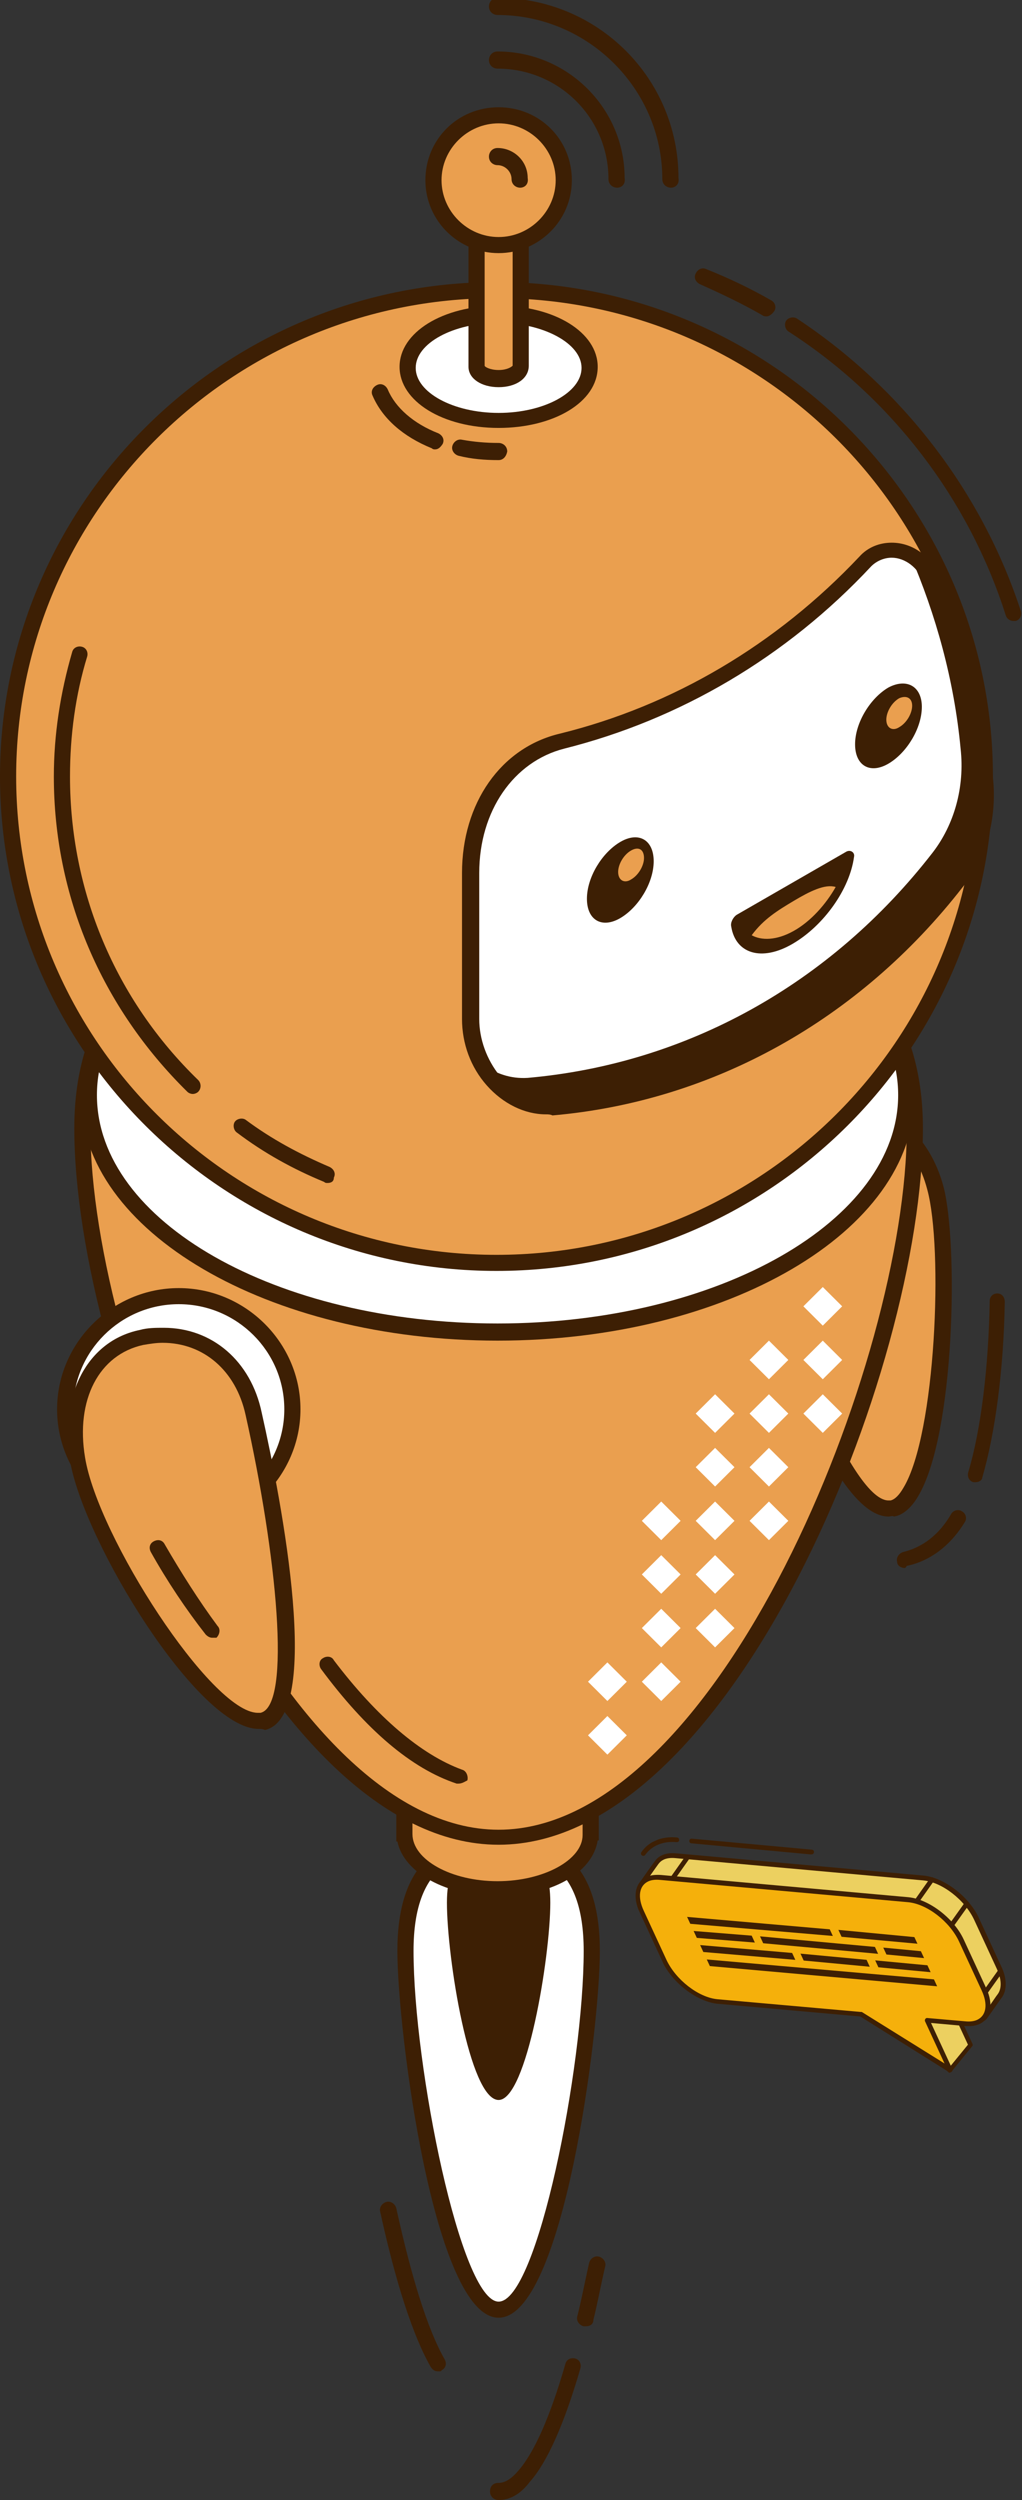 <svg width="63" height="154" viewBox="0 0 63 154" fill="none" xmlns="http://www.w3.org/2000/svg">
<rect x="0" y="0" width="63" height="154" fill="#333333" stroke="none"/>
<g clip-path="url(#clip0)">
<path d="M24.962 120.24C24.962 126.318 27.551 142.306 30.738 142.306C33.924 142.306 36.513 126.318 36.513 120.24C36.513 114.889 33.924 113.567 30.738 113.567C27.551 113.567 24.962 114.823 24.962 120.24Z" fill="white"/>
<path d="M30.736 142.769C26.753 142.769 24.496 125.063 24.496 120.174C24.496 115.351 26.554 113.039 30.736 113.039C34.919 113.039 36.977 115.351 36.977 120.174C36.977 125.063 34.719 142.769 30.736 142.769ZM30.736 114.03C28.28 114.03 25.492 114.757 25.492 120.174C25.492 127.309 28.413 141.778 30.736 141.778C33.126 141.778 35.981 127.309 35.981 120.174C35.981 114.757 33.193 114.03 30.736 114.03Z" fill="#3D1F04"/>
<path d="M36.114 143.297C36.048 143.297 36.048 143.297 35.981 143.297C35.716 143.231 35.517 142.967 35.583 142.703C35.849 141.646 36.048 140.589 36.313 139.399C36.38 139.135 36.645 138.937 36.911 139.003C37.176 139.069 37.376 139.333 37.309 139.598C37.044 140.721 36.844 141.844 36.579 142.901C36.579 143.165 36.38 143.297 36.114 143.297Z" fill="#3D1F04"/>
<path d="M30.737 154C30.472 154 30.206 153.802 30.206 153.471C30.206 153.141 30.405 152.943 30.737 152.943C31.136 152.943 31.534 152.679 31.932 152.216C32.928 151.093 33.924 148.847 34.853 145.61C34.919 145.345 35.185 145.213 35.45 145.279C35.716 145.345 35.849 145.61 35.782 145.874C34.787 149.309 33.724 151.688 32.662 152.877C32.065 153.67 31.401 154 30.737 154Z" fill="#3D1F04"/>
<path d="M27.019 146.072C26.819 146.072 26.687 146.006 26.554 145.808C25.16 143.363 24.098 139.267 23.434 136.228C23.367 135.964 23.567 135.7 23.832 135.634C24.098 135.567 24.363 135.766 24.43 136.03C25.359 140.258 26.355 143.495 27.417 145.345C27.55 145.609 27.483 145.874 27.218 146.006C27.218 146.072 27.151 146.072 27.019 146.072Z" fill="#3D1F04"/>
<path d="M27.55 117.201C27.55 120.571 28.944 129.357 30.736 129.357C32.462 129.357 33.923 120.571 33.923 117.201C33.923 114.228 32.529 113.568 30.736 113.568C29.01 113.568 27.55 114.228 27.55 117.201Z" fill="#3D1F04"/>
<path d="M24.962 111.321H36.447V112.907C36.447 112.907 36.447 112.907 36.447 112.973C36.447 114.823 33.858 116.276 30.671 116.276C27.485 116.276 24.895 114.757 24.895 112.973C24.895 112.973 24.895 112.973 24.895 112.907V111.321H24.962Z" fill="#EA9F4F"/>
<path d="M30.736 116.805C27.483 116.805 24.894 115.351 24.496 113.435H24.43V113.039C24.43 113.039 24.43 113.039 24.43 112.973V110.793H36.91V113.369H36.844C36.512 115.417 33.923 116.805 30.736 116.805ZM25.425 112.444V112.973C25.425 114.558 27.815 115.88 30.67 115.88C33.525 115.88 35.914 114.558 35.914 113.039V111.85H25.425V112.444Z" fill="#3D1F04"/>
<path d="M55.765 96.588C55.566 96.588 55.3 96.456 55.3 96.192C55.234 95.928 55.433 95.664 55.698 95.597C56.495 95.399 57.69 94.871 58.619 93.285C58.752 93.021 59.084 92.955 59.283 93.087C59.549 93.219 59.615 93.549 59.482 93.748C58.354 95.597 56.893 96.258 55.897 96.456C55.831 96.588 55.765 96.588 55.765 96.588Z" fill="#3D1F04"/>
<path d="M60.146 91.303C60.079 91.303 60.079 91.303 60.013 91.303C59.747 91.237 59.615 90.973 59.681 90.709C60.478 88.066 60.942 84.168 61.009 80.138C61.009 79.874 61.208 79.675 61.473 79.675C61.739 79.675 61.938 79.874 61.938 80.204C61.872 84.366 61.341 88.33 60.544 91.039C60.544 91.171 60.345 91.303 60.146 91.303Z" fill="#3D1F04"/>
<path d="M46.338 75.645C47.267 79.676 51.914 93.615 55.034 92.889C58.154 92.162 58.818 77.231 57.69 73.135C56.76 69.633 53.906 67.784 50.786 68.51C47.599 69.171 45.541 72.078 46.338 75.645Z" fill="#EA9F4F"/>
<path d="M54.768 93.417C50.785 93.417 46.271 77.826 45.806 75.778C45.01 72.144 47.068 68.775 50.652 68.048C51.117 67.916 51.582 67.916 52.047 67.916C54.968 67.916 57.291 69.898 58.154 73.069C59.083 76.57 58.884 88.462 56.561 92.228C56.163 92.889 55.631 93.351 55.1 93.417C55.034 93.351 54.901 93.417 54.768 93.417ZM52.047 68.775C51.648 68.775 51.25 68.841 50.852 68.907C47.798 69.567 46.072 72.342 46.802 75.513C47.931 80.534 52.379 92.426 54.768 92.426C54.835 92.426 54.835 92.426 54.901 92.426C55.167 92.36 55.432 92.096 55.698 91.634C57.689 88.33 58.154 76.901 57.158 73.267C56.428 70.492 54.503 68.775 52.047 68.775Z" fill="#3D1F04"/>
<path d="M5.111 69.501C5.111 83.574 16.596 113.105 30.736 113.105C44.876 113.105 56.361 83.574 56.361 69.501C56.361 57.081 44.876 54.108 30.736 54.108C16.596 54.108 5.111 57.081 5.111 69.501Z" fill="url(#paint0_linear)"/>
<path d="M5.111 69.501C5.111 83.573 16.596 113.105 30.736 113.105C44.876 113.105 56.361 83.573 56.361 69.501C56.361 57.081 44.876 54.108 30.736 54.108C16.596 54.108 5.111 57.081 5.111 69.501Z" fill="#EA9F4F"/>
<path d="M30.736 113.634C16.397 113.634 4.58 84.432 4.58 69.501C4.58 55.231 19.517 53.58 30.736 53.58C41.955 53.58 56.892 55.231 56.892 69.501C56.892 84.432 45.075 113.634 30.736 113.634ZM30.736 54.636C13.608 54.636 5.576 59.393 5.576 69.567C5.576 83.772 17.193 112.709 30.736 112.709C44.279 112.709 55.896 83.772 55.896 69.567C55.896 59.327 47.93 54.636 30.736 54.636Z" fill="#3D1F04"/>
<path d="M28.28 109.868C28.213 109.868 28.147 109.868 28.147 109.868C25.359 108.943 22.571 106.564 19.782 102.799C19.65 102.6 19.65 102.27 19.915 102.138C20.114 102.006 20.446 102.006 20.579 102.27C23.235 105.772 25.956 108.084 28.479 109.009C28.745 109.075 28.877 109.405 28.811 109.67C28.678 109.736 28.479 109.868 28.28 109.868Z" fill="#3D1F04"/>
<path d="M30.671 82.12C44.566 82.12 55.831 75.583 55.831 67.519C55.831 59.456 44.566 52.919 30.671 52.919C16.775 52.919 5.511 59.456 5.511 67.519C5.511 75.583 16.775 82.12 30.671 82.12Z" fill="white"/>
<path d="M30.671 82.582C16.531 82.582 4.979 75.844 4.979 67.519C4.979 59.195 16.464 52.456 30.671 52.456C44.811 52.456 56.362 59.195 56.362 67.519C56.362 75.844 44.811 82.582 30.671 82.582ZM30.671 53.381C17.062 53.381 5.975 59.724 5.975 67.453C5.975 75.249 17.062 81.525 30.671 81.525C44.28 81.525 55.366 75.183 55.366 67.453C55.366 59.724 44.28 53.381 30.671 53.381Z" fill="#3D1F04"/>
<path d="M62.469 38.252C62.27 38.252 62.071 38.12 62.004 37.922C59.747 30.787 54.967 24.51 48.594 20.414C48.395 20.282 48.329 19.952 48.462 19.754C48.594 19.555 48.926 19.489 49.126 19.622C55.631 23.916 60.544 30.324 62.934 37.658C63 37.922 62.867 38.186 62.602 38.252C62.602 38.252 62.535 38.252 62.469 38.252Z" fill="#3D1F04"/>
<path d="M47.267 19.489C47.2 19.489 47.067 19.489 47.001 19.423C45.74 18.697 44.478 18.102 43.151 17.508C42.885 17.375 42.752 17.111 42.885 16.847C43.018 16.583 43.283 16.45 43.549 16.583C44.877 17.111 46.271 17.772 47.532 18.498C47.798 18.631 47.864 18.961 47.731 19.159C47.599 19.357 47.399 19.489 47.267 19.489Z" fill="#3D1F04"/>
<path d="M30.605 77.826C47.25 77.826 60.744 64.397 60.744 47.832C60.744 31.267 47.25 17.838 30.605 17.838C13.96 17.838 0.466 31.267 0.466 47.832C0.466 64.397 13.96 77.826 30.605 77.826Z" fill="#EA9F4F"/>
<path d="M30.604 78.288C13.742 78.288 0 64.613 0 47.832C0 31.051 13.742 17.375 30.604 17.375C47.466 17.375 61.208 31.051 61.208 47.832C61.208 64.613 47.466 78.288 30.604 78.288ZM30.604 18.366C14.273 18.366 0.996 31.579 0.996 47.832C0.996 64.084 14.273 77.297 30.604 77.297C46.935 77.297 60.212 64.084 60.212 47.832C60.212 31.579 46.935 18.366 30.604 18.366Z" fill="#3D1F04"/>
<path d="M11.883 67.387C11.75 67.387 11.617 67.321 11.551 67.255C6.24 62.036 3.319 55.165 3.319 47.832C3.319 45.255 3.718 42.679 4.448 40.168C4.514 39.904 4.78 39.772 5.045 39.838C5.311 39.904 5.444 40.168 5.377 40.432C4.647 42.811 4.315 45.321 4.315 47.832C4.315 54.901 7.103 61.574 12.215 66.528C12.414 66.727 12.414 67.057 12.215 67.255C12.149 67.321 12.016 67.387 11.883 67.387Z" fill="#3D1F04"/>
<path d="M20.182 72.871C20.115 72.871 20.049 72.871 19.982 72.805C18.057 72.012 16.265 71.021 14.605 69.766C14.406 69.634 14.34 69.303 14.472 69.105C14.605 68.907 14.937 68.841 15.136 68.973C16.73 70.162 18.456 71.087 20.314 71.88C20.58 72.012 20.713 72.276 20.58 72.54C20.58 72.805 20.381 72.871 20.182 72.871Z" fill="#3D1F04"/>
<path d="M58.952 54.306C52.645 62.432 43.749 67.321 33.991 68.18C31.335 68.378 28.945 65.868 28.945 62.763V53.778C28.945 49.748 31.269 46.444 34.588 45.651C41.691 43.934 48.064 40.102 53.242 34.618C54.437 33.297 56.562 33.826 57.358 35.676C59.018 39.441 60.147 43.603 60.611 47.898C60.943 50.276 60.279 52.589 58.952 54.306Z" fill="white"/>
<path d="M33.658 68.643C32.33 68.643 31.002 67.982 30.006 66.859C29.011 65.736 28.48 64.282 28.48 62.763V53.778C28.48 49.483 30.869 46.048 34.521 45.189C41.491 43.471 47.864 39.706 52.976 34.288C53.507 33.694 54.237 33.429 54.967 33.429C56.229 33.429 57.357 34.222 57.955 35.544C59.681 39.441 60.809 43.603 61.208 47.898C61.473 50.408 60.809 52.853 59.349 54.637C52.976 62.829 43.947 67.85 34.056 68.709C33.923 68.643 33.79 68.643 33.658 68.643ZM54.967 34.354C54.503 34.354 54.038 34.553 53.706 34.883C48.462 40.498 41.889 44.33 34.786 46.114C31.666 46.907 29.542 49.946 29.542 53.778V62.763C29.542 64.018 30.006 65.273 30.803 66.264C31.666 67.255 32.861 67.784 33.989 67.718C43.615 66.925 52.378 62.036 58.552 54.042C59.813 52.456 60.411 50.21 60.145 47.964C59.747 43.802 58.685 39.772 56.959 35.94C56.627 34.949 55.764 34.354 54.967 34.354Z" fill="#3D1F04"/>
<path d="M32.528 66.396C42.287 65.537 51.183 60.649 57.489 52.522C58.817 50.805 59.481 48.492 59.215 46.114C58.817 41.886 57.689 37.856 56.095 34.156C56.693 34.42 57.157 34.949 57.489 35.676C59.149 39.441 60.278 43.603 60.742 47.898C61.008 50.276 60.344 52.589 59.016 54.306C52.71 62.432 43.814 67.321 34.055 68.18C32.263 68.312 30.603 67.189 29.74 65.537C30.537 66.132 31.466 66.462 32.528 66.396Z" fill="#3D1F04"/>
<path d="M16.006 91.763C18.755 89.029 18.755 84.597 16.006 81.864C13.257 79.13 8.799 79.13 6.05 81.864C3.301 84.597 3.301 89.029 6.05 91.763C8.799 94.496 13.257 94.496 16.006 91.763Z" fill="white"/>
<path d="M11.02 94.276C6.904 94.276 3.519 90.907 3.519 86.811C3.519 82.715 6.904 79.345 11.02 79.345C15.136 79.345 18.522 82.715 18.522 86.811C18.522 90.907 15.136 94.276 11.02 94.276ZM11.02 80.336C7.435 80.336 4.514 83.243 4.514 86.811C4.514 90.378 7.435 93.285 11.02 93.285C14.605 93.285 17.526 90.378 17.526 86.811C17.526 83.243 14.605 80.336 11.02 80.336Z" fill="#3D1F04"/>
<path d="M4.78 89.916C5.643 95.135 13.078 106.697 16.198 105.97C19.318 105.243 16.53 91.105 15.601 87.009C14.804 83.441 11.817 81.658 8.697 82.384C5.577 83.111 4.182 86.282 4.78 89.916Z" fill="#EA9F4F"/>
<path d="M15.932 106.498C12.214 106.498 5.178 95.003 4.315 89.982C3.651 85.952 5.377 82.582 8.63 81.922C9.094 81.79 9.625 81.79 10.09 81.79C13.077 81.79 15.467 83.838 16.131 87.009C17.392 92.624 19.915 105.772 16.33 106.565C16.198 106.498 16.065 106.498 15.932 106.498ZM10.024 82.715C9.625 82.715 9.227 82.781 8.829 82.847C6.107 83.441 4.646 86.216 5.244 89.784C6.041 94.673 13.011 105.441 15.866 105.507C15.932 105.507 15.998 105.507 16.065 105.507C17.99 105.045 17.061 95.73 15.135 87.141C14.538 84.432 12.546 82.715 10.024 82.715Z" fill="#3D1F04"/>
<path d="M13.078 100.883C12.945 100.883 12.812 100.817 12.68 100.685C11.485 99.165 10.29 97.381 9.294 95.597C9.161 95.333 9.228 95.069 9.493 94.937C9.759 94.805 10.024 94.871 10.157 95.135C11.153 96.853 12.281 98.636 13.41 100.156C13.609 100.354 13.543 100.685 13.343 100.883C13.277 100.883 13.211 100.883 13.078 100.883Z" fill="#3D1F04"/>
<path d="M30.737 28.342C29.874 28.342 29.077 28.276 28.28 28.078C28.015 28.012 27.816 27.748 27.882 27.483C27.948 27.219 28.214 27.021 28.48 27.087C29.21 27.219 29.94 27.285 30.737 27.285C31.002 27.285 31.268 27.483 31.268 27.814C31.201 28.144 31.002 28.342 30.737 28.342Z" fill="#3D1F04"/>
<path d="M26.82 27.682C26.754 27.682 26.688 27.682 26.621 27.616C24.829 26.889 23.567 25.766 22.97 24.378C22.837 24.114 22.97 23.85 23.236 23.718C23.501 23.585 23.767 23.718 23.899 23.982C24.364 25.105 25.493 26.096 27.02 26.691C27.285 26.823 27.418 27.087 27.285 27.351C27.152 27.549 27.02 27.682 26.82 27.682Z" fill="#3D1F04"/>
<path d="M25.096 22.661C25.096 24.444 27.618 25.898 30.672 25.898C33.726 25.898 36.248 24.444 36.248 22.661C36.248 20.877 33.726 19.423 30.672 19.423C27.618 19.423 25.096 20.877 25.096 22.661Z" fill="white"/>
<path d="M30.737 26.36C27.285 26.36 24.63 24.709 24.63 22.595C24.63 20.48 27.285 18.829 30.737 18.829C34.189 18.829 36.845 20.48 36.845 22.595C36.845 24.775 34.123 26.36 30.737 26.36ZM30.737 19.886C27.949 19.886 25.626 21.141 25.626 22.661C25.626 24.18 27.949 25.435 30.737 25.435C33.526 25.435 35.849 24.18 35.849 22.661C35.849 21.141 33.459 19.886 30.737 19.886Z" fill="#3D1F04"/>
<path d="M32.066 10.769H29.345V22.595C29.345 23.057 29.942 23.387 30.672 23.387C31.403 23.387 32 23.057 32 22.595V10.769H32.066Z" fill="#EA9F4F"/>
<path d="M30.738 23.85C29.675 23.85 28.879 23.321 28.879 22.595V10.24H32.596V22.529C32.596 23.321 31.8 23.85 30.738 23.85ZM29.875 11.231V22.529C29.875 22.595 30.207 22.793 30.738 22.793C31.269 22.793 31.534 22.595 31.601 22.529V11.231H29.875Z" fill="#3D1F04"/>
<path d="M41.359 11.561C41.093 11.561 40.828 11.363 40.828 11.033C40.828 5.483 36.247 0.924 30.671 0.924C30.405 0.924 30.14 0.726 30.14 0.396C30.14 0.132 30.339 -0.133 30.671 -0.133C36.845 -0.133 41.824 4.822 41.824 10.966C41.89 11.363 41.624 11.561 41.359 11.561Z" fill="#3D1F04"/>
<path d="M38.039 11.562C37.774 11.562 37.508 11.363 37.508 11.033C37.508 7.267 34.455 4.228 30.671 4.228C30.405 4.228 30.14 4.03 30.14 3.7C30.14 3.435 30.339 3.171 30.671 3.171C34.986 3.171 38.504 6.673 38.504 10.967C38.571 11.363 38.305 11.562 38.039 11.562Z" fill="#3D1F04"/>
<path d="M26.689 11.099C26.689 13.279 28.481 15.063 30.672 15.063C32.862 15.063 34.655 13.279 34.655 11.099C34.655 8.919 32.862 7.135 30.672 7.135C28.481 7.069 26.689 8.853 26.689 11.099Z" fill="#EA9F4F"/>
<path d="M30.737 15.592C28.281 15.592 26.223 13.61 26.223 11.099C26.223 8.589 28.214 6.607 30.737 6.607C33.26 6.607 35.251 8.589 35.251 11.099C35.251 13.61 33.193 15.592 30.737 15.592ZM30.737 7.598C28.812 7.598 27.218 9.183 27.218 11.099C27.218 13.015 28.812 14.601 30.737 14.601C32.662 14.601 34.255 13.015 34.255 11.099C34.255 9.183 32.662 7.598 30.737 7.598Z" fill="#3D1F04"/>
<path d="M32.065 11.562C31.799 11.562 31.534 11.363 31.534 11.033C31.534 10.57 31.135 10.174 30.671 10.174C30.405 10.174 30.14 9.976 30.14 9.646C30.14 9.381 30.339 9.117 30.671 9.117C31.666 9.117 32.529 9.91 32.529 10.967C32.596 11.363 32.33 11.562 32.065 11.562Z" fill="#3D1F04"/>
<path d="M52.18 52.456C52.445 52.324 52.711 52.523 52.645 52.787C52.379 54.769 50.786 57.015 48.861 58.138C46.935 59.261 45.342 58.733 45.077 57.081C45.01 56.817 45.209 56.486 45.408 56.354L52.18 52.456Z" fill="#3D1F04"/>
<path d="M48.926 57.345C49.988 56.751 50.917 55.694 51.515 54.637C50.851 54.438 49.922 54.901 48.926 55.495C47.93 56.09 47.067 56.619 46.337 57.61C46.934 57.94 47.864 57.94 48.926 57.345Z" fill="#EA9F4F"/>
<path d="M40.296 53.051C40.296 54.372 39.366 55.892 38.238 56.553C37.109 57.213 36.18 56.685 36.18 55.363C36.18 54.042 37.109 52.523 38.238 51.862C39.366 51.201 40.296 51.73 40.296 53.051Z" fill="#3D1F04"/>
<path d="M56.826 43.538C56.826 44.859 55.897 46.378 54.768 47.039C53.639 47.7 52.71 47.171 52.71 45.85C52.71 44.529 53.639 43.009 54.768 42.348C55.897 41.754 56.826 42.282 56.826 43.538Z" fill="#3D1F04"/>
<path d="M39.699 52.853C39.699 53.315 39.367 53.91 38.902 54.174C38.504 54.438 38.105 54.24 38.105 53.712C38.105 53.249 38.437 52.655 38.902 52.39C39.367 52.126 39.699 52.324 39.699 52.853Z" fill="#EA9F4F"/>
<path d="M56.229 43.471C56.229 43.934 55.897 44.529 55.432 44.793C55.034 45.057 54.636 44.859 54.636 44.33C54.636 43.868 54.968 43.273 55.432 43.009C55.897 42.811 56.229 43.009 56.229 43.471Z" fill="#EA9F4F"/>
<path d="M39.566 100.288L40.761 101.477L41.956 100.288L40.761 99.099L39.566 100.288ZM42.886 100.288L44.081 101.477L45.276 100.288L44.081 99.099L42.886 100.288ZM36.247 103.592L37.442 104.781L38.637 103.592L37.442 102.402L36.247 103.592ZM39.566 103.592L40.761 104.781L41.956 103.592L40.761 102.402L39.566 103.592ZM36.247 106.895L37.442 108.084L38.637 106.895L37.442 105.706L36.247 106.895ZM49.524 80.468L50.719 81.658L51.914 80.468L50.719 79.279L49.524 80.468ZM46.205 83.772L47.4 84.961L48.595 83.772L47.4 82.582L46.205 83.772ZM49.524 83.772L50.719 84.961L51.914 83.772L50.719 82.582L49.524 83.772ZM42.886 87.075L44.081 88.264L45.276 87.075L44.081 85.886L42.886 87.075ZM46.205 87.075L47.4 88.264L48.595 87.075L47.4 85.886L46.205 87.075ZM49.524 87.075L50.719 88.264L51.914 87.075L50.719 85.886L49.524 87.075ZM42.886 90.378L44.081 91.568L45.276 90.378L44.081 89.189L42.886 90.378ZM46.205 90.378L47.4 91.568L48.595 90.378L47.4 89.189L46.205 90.378ZM39.566 93.682L40.761 94.871L41.956 93.682L40.761 92.493L39.566 93.682ZM42.886 93.682L44.081 94.871L45.276 93.682L44.081 92.493L42.886 93.682ZM46.205 93.682L47.4 94.871L48.595 93.682L47.4 92.493L46.205 93.682ZM39.566 96.985L40.761 98.174L41.956 96.985L40.761 95.796L39.566 96.985ZM42.886 96.985L44.081 98.174L45.276 96.985L44.081 95.796L42.886 96.985Z" fill="white"/>
<g clip-path="url(#clip1)">
<path d="M58.303 122.624L59.844 125.955L58.563 127.513L53.742 122.166L58.303 122.624Z" fill="#ECD060"/>
<path d="M58.62 127.637C58.637 127.629 58.655 127.621 58.665 127.595L59.929 126.045C59.974 126.003 59.967 125.942 59.942 125.889L58.409 122.575C58.384 122.521 58.35 122.494 58.289 122.501L53.745 122.035C53.676 122.024 53.631 122.066 53.612 122.118C53.593 122.17 53.599 122.231 53.624 122.284L58.445 127.631C58.479 127.659 58.513 127.686 58.557 127.687C58.584 127.653 58.602 127.645 58.62 127.637ZM59.669 125.95L58.569 127.295L54.103 122.343L58.193 122.76L59.669 125.95Z" fill="#3D1F04"/>
<path d="M50.086 114.218C50.139 114.194 50.166 114.16 50.177 114.09C50.18 114.003 50.129 113.94 50.042 113.937L42.645 113.259C42.557 113.256 42.495 113.307 42.492 113.394C42.489 113.481 42.54 113.544 42.627 113.547L50.007 114.233C50.042 114.217 50.068 114.226 50.086 114.218Z" fill="#3D1F04"/>
<path d="M41.79 113.459C41.843 113.435 41.87 113.401 41.864 113.339C41.866 113.252 41.816 113.189 41.728 113.187C40.804 113.096 39.989 113.429 39.54 114.087C39.485 114.155 39.508 114.252 39.569 114.289C39.637 114.343 39.734 114.32 39.771 114.26C40.191 113.679 40.9 113.396 41.711 113.474C41.754 113.476 41.772 113.467 41.79 113.459Z" fill="#3D1F04"/>
<path d="M60.166 123.765L44.891 122.393C43.678 122.285 42.209 121.156 41.618 119.88L40.224 116.868C39.921 116.212 39.282 116.506 39.487 116.111C39.496 116.085 40.456 114.762 40.465 114.736C40.685 114.42 41.084 114.258 41.642 114.302L56.917 115.673C58.13 115.781 59.6 116.91 60.19 118.186L61.584 121.199C61.904 121.89 61.903 122.493 61.628 122.877C61.611 122.885 60.668 124.244 60.668 124.244C60.448 124.56 60.707 123.817 60.166 123.765Z" fill="#ECD060"/>
<path d="M60.686 124.471C60.722 124.455 60.767 124.413 60.812 124.37C60.812 124.37 60.83 124.362 61.672 123.158L61.791 122.995C62.076 122.542 62.07 121.878 61.734 121.151L60.34 118.139C59.733 116.827 58.203 115.661 56.939 115.534L41.664 114.162C41.079 114.109 40.619 114.278 40.363 114.654C40.345 114.662 39.394 116.003 39.375 116.055C39.338 116.115 39.282 116.227 39.331 116.333C39.38 116.439 39.492 116.495 39.614 116.525C39.769 116.583 39.977 116.659 40.1 116.925L41.494 119.937C42.101 121.249 43.63 122.415 44.895 122.542L60.17 123.914C60.353 123.937 60.385 124.051 60.423 124.227C60.446 124.324 60.461 124.403 60.547 124.449C60.581 124.477 60.633 124.496 60.686 124.471ZM40.917 114.549C41.112 114.459 41.358 114.432 41.629 114.458L56.904 115.83C58.072 115.937 59.482 117.029 60.056 118.269L61.45 121.282C61.737 121.902 61.763 122.471 61.516 122.821L61.397 122.983C61.205 123.265 60.83 123.803 60.647 124.06C60.591 123.892 60.466 123.67 60.17 123.634L44.895 122.262C43.726 122.156 42.316 121.064 41.742 119.823L40.349 116.81C40.168 116.421 39.857 116.306 39.683 116.257C39.657 116.247 39.631 116.238 39.605 116.228L39.615 116.202C39.652 116.142 40.521 114.904 40.576 114.835C40.667 114.707 40.775 114.615 40.917 114.549Z" fill="#3D1F04"/>
<path d="M60.739 122.727L61.653 121.446L60.739 122.727Z" fill="#F5B00B"/>
<path d="M60.797 122.851C60.815 122.842 60.85 122.826 60.86 122.8L61.774 121.519C61.829 121.451 61.806 121.354 61.745 121.318C61.677 121.263 61.58 121.286 61.543 121.346L60.629 122.627C60.574 122.695 60.598 122.792 60.658 122.829C60.7 122.874 60.744 122.875 60.797 122.851Z" fill="#3D1F04"/>
<path d="M58.673 118.54L59.588 117.259L58.673 118.54Z" fill="#F5B00B"/>
<path d="M58.739 118.682C58.757 118.674 58.793 118.657 58.802 118.632L59.717 117.351C59.771 117.282 59.748 117.186 59.688 117.149C59.62 117.094 59.523 117.117 59.486 117.177L58.571 118.458C58.517 118.527 58.54 118.623 58.6 118.66C58.634 118.687 58.686 118.707 58.739 118.682Z" fill="#3D1F04"/>
<path d="M56.514 117.084L57.438 115.777L56.514 117.084Z" fill="#F5B00B"/>
<path d="M56.581 117.226C56.598 117.217 56.634 117.201 56.643 117.175L57.567 115.868C57.622 115.8 57.599 115.703 57.538 115.667C57.47 115.612 57.373 115.635 57.336 115.695L56.412 117.002C56.358 117.07 56.381 117.167 56.441 117.204C56.475 117.231 56.527 117.25 56.581 117.226Z" fill="#3D1F04"/>
<path d="M41.449 115.701L42.381 114.412L41.449 115.701Z" fill="#F5B00B"/>
<path d="M41.515 115.843C41.533 115.835 41.568 115.818 41.578 115.793L42.502 114.486C42.556 114.418 42.533 114.321 42.473 114.284C42.405 114.229 42.308 114.253 42.271 114.313L41.347 115.619C41.292 115.688 41.316 115.784 41.376 115.821C41.41 115.848 41.462 115.868 41.515 115.843Z" fill="#3D1F04"/>
<path d="M55.991 117.024L40.716 115.652C39.503 115.544 38.993 116.488 39.583 117.764L40.977 120.777C41.567 122.053 43.037 123.182 44.25 123.29L53.078 124.083L58.562 127.513L57.143 124.447L59.507 124.67C60.746 124.788 61.248 123.825 60.657 122.549L59.264 119.537C58.673 118.261 57.203 117.132 55.991 117.024Z" fill="#F5B00B"/>
<path d="M58.638 127.629C58.655 127.621 58.655 127.621 58.673 127.612C58.718 127.57 58.729 127.501 58.704 127.447L57.392 124.612L59.504 124.801C59.836 124.82 60.125 124.794 60.373 124.68C61.083 124.353 61.259 123.476 60.8 122.484L59.406 119.471C58.799 118.16 57.27 116.994 56.005 116.867L40.73 115.495C40.398 115.476 40.109 115.502 39.86 115.616C39.15 115.943 38.974 116.819 39.434 117.812L40.828 120.825C41.434 122.136 42.964 123.302 44.229 123.429L53.031 124.213L58.489 127.633C58.541 127.652 58.584 127.653 58.638 127.629ZM57.104 124.315C57.087 124.323 57.051 124.339 57.041 124.365C57.014 124.399 57.003 124.469 57.02 124.504L58.225 127.109L53.144 123.946C53.118 123.936 53.092 123.926 53.075 123.935L44.228 123.15C43.059 123.043 41.65 121.951 41.076 120.71L39.682 117.697C39.288 116.847 39.398 116.152 39.965 115.89C40.161 115.8 40.407 115.773 40.677 115.799L55.952 117.171C57.139 117.269 58.548 118.362 59.122 119.602L60.516 122.615C60.91 123.465 60.801 124.16 60.233 124.422C60.038 124.512 59.792 124.539 59.521 124.513L57.166 124.308C57.14 124.298 57.122 124.307 57.104 124.315Z" fill="#3D1F04"/>
<path d="M48.83 120.3L43.159 119.815L43.356 120.241L49.027 120.725L48.83 120.3Z" fill="#3D1F04"/>
<path d="M51.149 118.845L42.355 118.079L42.552 118.504L51.338 119.252L51.149 118.845Z" fill="#3D1F04"/>
<path d="M46.336 119.234L42.758 118.947L42.955 119.372L46.532 119.66L46.336 119.234Z" fill="#3D1F04"/>
<path d="M46.85 119.277L47.046 119.702L54.13 120.353L53.933 119.928L46.85 119.277Z" fill="#3D1F04"/>
<path d="M49.345 120.342L49.542 120.767L53.615 121.149L53.419 120.724L49.345 120.342Z" fill="#3D1F04"/>
<path d="M51.878 119.304L56.554 119.731L56.365 119.323L51.681 118.879L51.878 119.304Z" fill="#3D1F04"/>
<path d="M54.644 120.395L56.964 120.617L56.767 120.192L54.447 119.97L54.644 120.395Z" fill="#3D1F04"/>
<path d="M54.148 121.183L57.367 121.485L57.17 121.06L53.951 120.758L54.148 121.183Z" fill="#3D1F04"/>
<path d="M43.758 121.109L57.769 122.354L57.572 121.928L43.569 120.701L43.758 121.109Z" fill="#3D1F04"/>
</g>
</g>
<defs>
<linearGradient id="paint0_linear" x1="57.283" y1="87.266" x2="4.303" y2="79.206" gradientUnits="userSpaceOnUse">
<stop offset="0.01" stop-color="#C1A1D5"/>
<stop offset="0.044" stop-color="#C8ABDA"/>
<stop offset="0.102" stop-color="#DAC6E6"/>
<stop offset="0.177" stop-color="#F7F2F9"/>
<stop offset="0.197" stop-color="white"/>
<stop offset="0.231" stop-color="#F9F5FB"/>
<stop offset="0.289" stop-color="#E9DBF2"/>
<stop offset="0.359" stop-color="#D1B4E3"/>
<stop offset="0.426" stop-color="#B395D6"/>
<stop offset="0.495" stop-color="#9C7DCB"/>
<stop offset="0.558" stop-color="#8E6EC5"/>
<stop offset="0.611" stop-color="#8969C3"/>
<stop offset="0.755" stop-color="#9471C6"/>
<stop offset="1" stop-color="#B086CC"/>
</linearGradient>
<clipPath id="clip0">
<rect width="63" height="154" fill="white"/>
</clipPath>
<clipPath id="clip1">
<rect width="18.837" height="20.561" fill="white" transform="matrix(-0.908 0.418 0.42 0.908 55.026 106.655)"/>
</clipPath>
</defs>
</svg>
